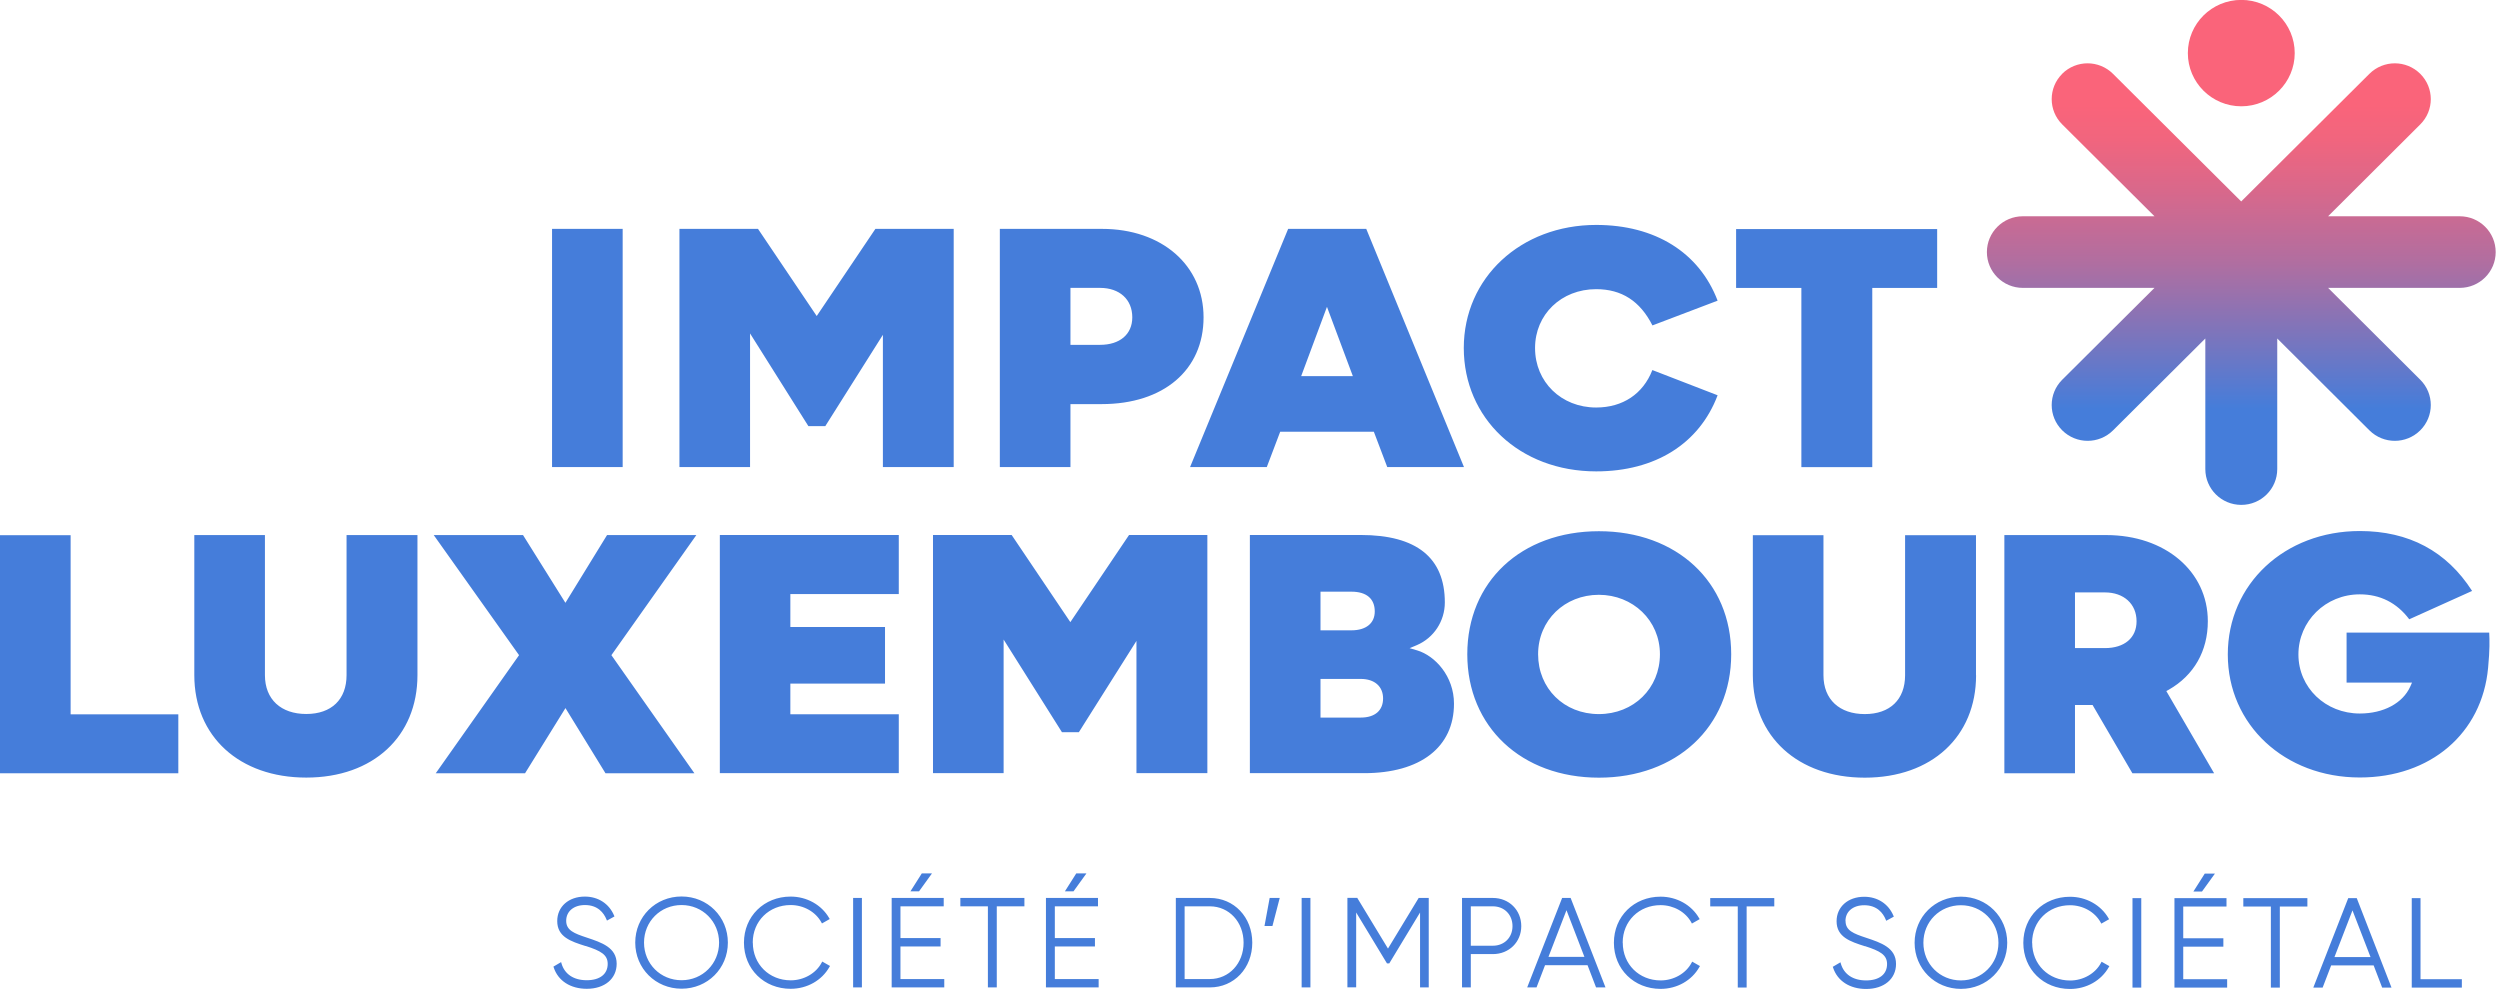 <svg width="177" height="70" viewBox="0 0 177 70" fill="none" xmlns="http://www.w3.org/2000/svg">
<g clip-path="url(#clip0_301_117)">
<path d="M40.086 65.191C40.086 64.527 40.617 64.077 41.415 64.077C42.325 64.077 42.75 64.631 42.94 65.1L42.973 65.178L43.503 64.885L43.477 64.82C43.123 63.979 42.351 63.478 41.408 63.478C40.257 63.478 39.452 64.194 39.452 65.211C39.452 66.338 40.42 66.651 41.448 66.977H41.474C42.528 67.316 43.025 67.589 43.025 68.241C43.025 68.971 42.469 69.4 41.539 69.4C40.61 69.4 39.969 68.964 39.753 68.208L39.726 68.117L39.183 68.436L39.203 68.495C39.51 69.44 40.387 70.007 41.546 70.007C42.809 70.007 43.66 69.296 43.66 68.234C43.66 67.081 42.587 66.729 41.552 66.384C40.643 66.084 40.086 65.869 40.086 65.191ZM50.911 66.736C50.911 68.228 49.746 69.4 48.254 69.4C46.762 69.4 45.597 68.234 45.597 66.736C45.597 65.237 46.762 64.077 48.254 64.077C49.746 64.077 50.911 65.25 50.911 66.736ZM51.533 66.736C51.533 64.905 50.093 63.471 48.254 63.471C46.415 63.471 44.975 64.905 44.975 66.736C44.975 68.567 46.415 70 48.254 70C50.093 70 51.533 68.567 51.533 66.736ZM53.294 66.736C53.294 65.217 54.446 64.077 55.977 64.077C56.9 64.077 57.751 64.559 58.156 65.309L58.196 65.38L58.745 65.067L58.706 65.002C58.169 64.064 57.122 63.478 55.977 63.478C54.092 63.478 52.672 64.879 52.672 66.742C52.672 68.606 54.092 70.007 55.977 70.007C57.142 70.007 58.189 69.414 58.726 68.456L58.765 68.391L58.215 68.078L58.176 68.15C57.777 68.912 56.913 69.407 55.983 69.407C54.452 69.407 53.3 68.26 53.3 66.742M60.401 69.909H61.023V63.575H60.401V69.909ZM65.068 63.106L65.984 61.836H65.264L64.459 63.106H65.074H65.068ZM63.124 69.909H66.854V69.316H63.752V67.009H66.593V66.416H63.752V64.168H66.815V63.575H63.13V69.909H63.124ZM70.578 64.168H72.528V63.575H67.993V64.168H69.943V69.909H70.572V64.168H70.578ZM76.004 63.106L76.92 61.836H76.2L75.395 63.106H76.004ZM74.06 69.909H77.784V69.316H74.682V67.009H77.522V66.416H74.682V64.168H77.738V63.575H74.053V69.909H74.06ZM88.046 66.742C88.046 68.208 87.019 69.316 85.657 69.316H83.871V64.168H85.657C87.019 64.168 88.046 65.276 88.046 66.742ZM88.661 66.742C88.661 64.937 87.372 63.575 85.657 63.575H83.249V69.909H85.657C87.372 69.909 88.661 68.547 88.661 66.742ZM90.088 65.563L90.605 63.575H89.892L89.525 65.563H90.082H90.088ZM92.156 69.909H92.778V63.575H92.156V69.909ZM100.533 69.909H101.155V63.575H100.442L98.269 67.159L96.116 63.608L96.096 63.569H95.396V69.902H96.017V64.605L98.197 68.208H98.361L100.54 64.605V69.902L100.533 69.909ZM107.085 65.569C107.085 66.377 106.502 66.957 105.697 66.957H104.133V64.168H105.697C106.502 64.168 107.085 64.755 107.085 65.569ZM107.706 65.569C107.706 64.435 106.842 63.575 105.697 63.575H103.511V69.909H104.133V67.55H105.697C106.842 67.55 107.706 66.697 107.706 65.569ZM112.176 67.746H109.631L110.907 64.442L112.176 67.746ZM113.008 69.909H113.669L111.201 63.575H110.599L108.125 69.909H108.786L109.388 68.338H112.399L113.001 69.909H113.008ZM114.886 66.742C114.886 65.224 116.038 64.084 117.569 64.084C118.492 64.084 119.343 64.566 119.749 65.315L119.788 65.387L120.338 65.074L120.298 65.009C119.762 64.071 118.715 63.484 117.569 63.484C115.684 63.484 114.264 64.885 114.264 66.749C114.264 68.612 115.684 70.013 117.569 70.013C118.734 70.013 119.781 69.42 120.318 68.462L120.357 68.397L119.808 68.084L119.768 68.156C119.369 68.918 118.505 69.414 117.576 69.414C116.044 69.414 114.892 68.267 114.892 66.749M123.669 64.175H125.619V63.582H121.084V64.175H123.034V69.915H123.662V64.175H123.669ZM130.659 65.204C130.659 64.54 131.189 64.09 131.987 64.09C132.897 64.09 133.322 64.644 133.512 65.113L133.545 65.191L134.082 64.898L134.055 64.833C133.702 63.992 132.93 63.491 131.987 63.491C130.835 63.491 130.03 64.207 130.03 65.224C130.03 66.345 130.999 66.664 132.027 66.99H132.053C133.106 67.329 133.604 67.602 133.604 68.254C133.604 68.984 133.048 69.414 132.118 69.414C131.189 69.414 130.547 68.977 130.331 68.221L130.305 68.13L129.762 68.449L129.782 68.508C130.089 69.453 130.966 70.019 132.125 70.019C133.388 70.019 134.239 69.309 134.239 68.247C134.239 67.094 133.165 66.742 132.131 66.397C131.222 66.097 130.665 65.882 130.665 65.204M141.49 66.749C141.49 68.241 140.325 69.414 138.833 69.414C137.341 69.414 136.176 68.247 136.176 66.749C136.176 65.25 137.341 64.09 138.833 64.09C140.325 64.09 141.49 65.263 141.49 66.749ZM142.112 66.749C142.112 64.918 140.672 63.484 138.833 63.484C136.994 63.484 135.554 64.918 135.554 66.749C135.554 68.579 136.994 70.013 138.833 70.013C140.672 70.013 142.112 68.579 142.112 66.749ZM143.872 66.749C143.872 65.23 145.024 64.09 146.556 64.09C147.479 64.09 148.329 64.572 148.735 65.322L148.774 65.393L149.324 65.081L149.285 65.015C148.748 64.077 147.701 63.491 146.556 63.491C144.671 63.491 143.251 64.892 143.251 66.755C143.251 68.619 144.671 70.019 146.556 70.019C147.721 70.019 148.768 69.427 149.305 68.469L149.344 68.404L148.794 68.091L148.755 68.162C148.356 68.925 147.492 69.42 146.562 69.42C145.031 69.42 143.879 68.273 143.879 66.755M150.98 69.922H151.602V63.588H150.98V69.922ZM155.902 63.119L156.818 61.849H156.098L155.293 63.119H155.908H155.902ZM153.958 69.922H157.682V69.329H154.573V67.022H157.414V66.429H154.573V64.181H157.636V63.588H153.951V69.922H153.958ZM161.412 64.181H163.363V63.588H158.827V64.181H160.777V69.922H161.412V64.181ZM167.826 67.758H165.28L166.556 64.455L167.833 67.758H167.826ZM168.657 69.922H169.318L166.858 63.588H166.255L163.782 69.922H164.443L165.045 68.352H168.055L168.657 69.922ZM174.299 69.922V69.329H171.373V63.588H170.752V69.922H174.305H174.299Z" fill="#457DDA"/>
<path d="M95.684 41.891C96.744 41.891 97.333 42.386 97.333 43.291C97.333 44.126 96.718 44.627 95.684 44.627H93.491V41.891H95.684ZM93.491 48.068H96.345C97.313 48.068 97.922 48.595 97.922 49.449C97.922 50.303 97.346 50.804 96.345 50.804H93.491V48.068ZM96.345 37.877H88.491V54.74H96.58C100.566 54.74 102.942 52.902 102.942 49.82C102.942 47.872 101.6 46.426 100.337 46.048L99.8 45.891L100.311 45.676C101.515 45.161 102.294 43.976 102.294 42.653C102.294 39.486 100.291 37.877 96.338 37.877M71.619 37.877H66.056V54.74H71.056V45.279L75.186 51.84H76.383L80.461 45.377V54.74H85.481V37.877H79.937L75.781 44.047L71.625 37.877H71.619ZM63.634 37.877H50.964V54.74H63.634V50.57H55.957V48.4H62.659V44.393H55.957V42.06H63.634V37.89V37.877ZM0 54.746H12.625V50.576H5V37.89H0V54.753V54.746ZM29.556 47.8V37.883H24.536V47.8C24.536 49.521 23.469 50.55 21.683 50.55C19.896 50.55 18.757 49.521 18.757 47.8V37.883H13.757V47.8C13.757 52.14 16.944 55.053 21.683 55.053C26.421 55.053 29.556 52.14 29.556 47.8ZM40.034 42.685L37.03 37.883H30.708L36.749 46.386L30.852 54.746H37.174L40.034 50.133L42.868 54.746H49.164L43.287 46.386L49.301 37.883H42.979L40.028 42.685H40.034ZM39.085 33.068H44.085V16.205H39.085V33.068ZM62.502 33.068H67.522V16.205H61.978L57.823 22.375L53.667 16.205H48.104V33.068H53.104V23.607L57.233 30.169H58.431L62.509 23.705V33.068H62.502ZM80.166 22.467C80.166 23.666 79.289 24.415 77.882 24.415H75.788V20.382H77.882C79.27 20.382 80.166 21.203 80.166 22.467ZM85.212 22.467C85.212 18.779 82.254 16.205 78.026 16.205H70.788V33.068H75.788V28.611H78C82.378 28.611 85.212 26.2 85.212 22.467ZM95.782 26.63H92.123L93.949 21.724L95.782 26.63ZM103.649 33.068L96.731 16.205H91.201L84.257 33.068H89.689L90.638 30.566H97.268L98.217 33.068H103.649ZM108.682 24.637C108.682 22.265 110.54 20.473 113.008 20.473C114.814 20.473 116.116 21.313 116.993 23.04L121.607 21.287C120.305 17.873 117.183 15.925 113.008 15.925C107.667 15.925 103.636 19.671 103.636 24.637C103.636 29.602 107.575 33.374 113.008 33.374C117.19 33.374 120.312 31.413 121.607 27.986L116.987 26.2C116.332 27.888 114.892 28.852 113.008 28.852C110.54 28.852 108.682 27.041 108.682 24.643M117.523 46.321C117.523 48.732 115.665 50.557 113.197 50.557C110.73 50.557 108.898 48.739 108.898 46.321C108.898 43.904 110.789 42.112 113.197 42.112C115.606 42.112 117.523 43.923 117.523 46.321ZM122.569 46.321C122.569 41.193 118.715 37.61 113.204 37.61C107.693 37.61 103.884 41.193 103.884 46.321C103.884 51.449 107.719 55.059 113.204 55.059C118.688 55.059 122.569 51.469 122.569 46.321ZM132.557 20.388H137.151V16.218H122.916V20.388H127.537V33.075H132.557V20.382V20.388ZM139.9 47.807V37.89H134.88V47.807C134.88 49.527 133.813 50.557 132.027 50.557C130.24 50.557 129.101 49.527 129.101 47.807V37.89H124.101V47.807C124.101 52.147 127.288 55.059 132.027 55.059C136.765 55.059 139.906 52.147 139.906 47.807M151.268 43.989C151.268 45.161 150.411 45.885 149.03 45.885H146.909V41.943H149.03C150.371 41.943 151.268 42.764 151.268 43.982M156.759 54.746L153.375 48.928L153.552 48.83C155.332 47.813 156.314 46.093 156.314 43.982C156.314 40.45 153.29 37.883 149.121 37.883H141.909V54.746H146.909V49.912H148.153L150.973 54.746H156.759ZM166.138 48.328H170.771L170.647 48.608C170.117 49.788 168.749 50.517 167.074 50.517C164.639 50.517 162.728 48.68 162.728 46.334C162.728 43.989 164.639 42.08 167.074 42.08C168.513 42.08 169.691 42.672 170.575 43.845L175.025 41.838C173.219 39.023 170.549 37.597 167.074 37.597C161.746 37.597 157.728 41.356 157.728 46.334C157.728 51.312 161.746 55.046 167.074 55.046C172.08 55.046 175.732 51.925 176.158 47.279C176.282 45.963 176.262 45.337 176.236 44.79H166.138V48.328Z" fill="#457DDA"/>
<path d="M146.006 5.226C145.011 6.216 145.011 7.819 146.006 8.809L152.538 15.312H143.218C141.811 15.312 140.672 16.446 140.672 17.847C140.672 19.248 141.811 20.382 143.218 20.382H152.538L146.006 26.884C145.011 27.875 145.011 29.478 146.006 30.468C146.503 30.963 147.158 31.211 147.806 31.211C148.454 31.211 149.108 30.963 149.606 30.468L156.137 23.965V33.211C156.137 34.612 157.276 35.746 158.683 35.746C160.09 35.746 161.229 34.612 161.229 33.211V23.965L167.754 30.468C168.252 30.963 168.906 31.211 169.554 31.211C170.202 31.211 170.856 30.963 171.354 30.468C172.349 29.478 172.349 27.875 171.354 26.884L164.829 20.382H174.148C175.555 20.382 176.694 19.248 176.694 17.847C176.694 16.446 175.555 15.312 174.148 15.312H164.829L171.354 8.809C172.349 7.819 172.349 6.216 171.354 5.226C170.856 4.731 170.202 4.483 169.554 4.483C168.906 4.483 168.252 4.731 167.754 5.226L158.677 14.263L149.599 5.226C149.102 4.731 148.447 4.483 147.799 4.483C147.151 4.483 146.497 4.731 146 5.226M154.9 3.76C154.9 5.838 156.595 7.526 158.683 7.526C160.771 7.526 162.466 5.838 162.466 3.76C162.466 1.681 160.771 -0.007 158.683 -0.007C156.595 -0.007 154.9 1.675 154.9 3.76Z" fill="url(#paint0_linear_301_117)"/>
</g>
<defs>
<linearGradient id="paint0_linear_301_117" x1="158.69" y1="0.235" x2="158.69" y2="36.117" gradientUnits="userSpaceOnUse">
<stop stop-color="#FA647A"/>
<stop offset="0.2" stop-color="#FA647A"/>
<stop offset="0.27" stop-color="#F1657E"/>
<stop offset="0.37" stop-color="#D8688B"/>
<stop offset="0.51" stop-color="#B16EA0"/>
<stop offset="0.66" stop-color="#7A75BD"/>
<stop offset="0.8" stop-color="#457DDA"/>
<stop offset="1" stop-color="#457DDA"/>
</linearGradient>
<clipPath id="clip0_301_117">
<rect width="176.707" height="70" fill="white"/>
</clipPath>
</defs>
</svg>
